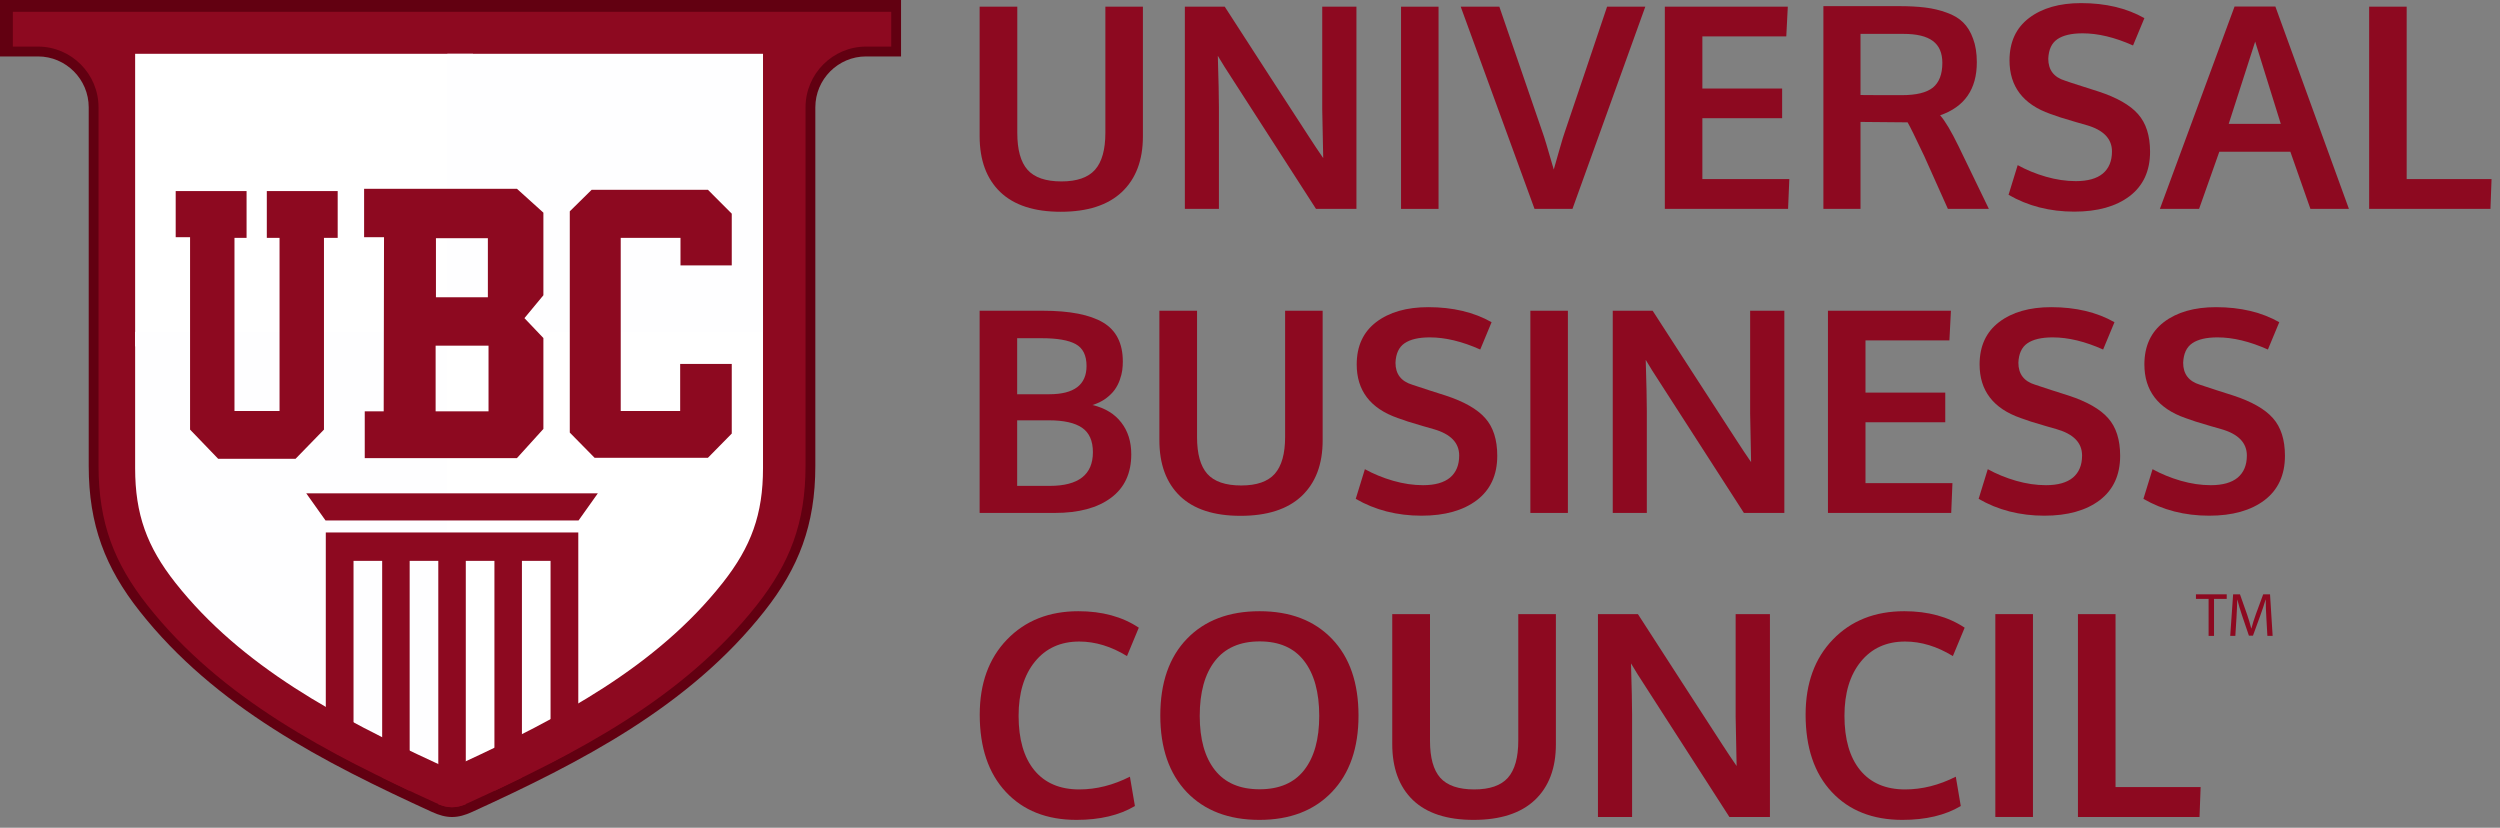 <svg xmlns="http://www.w3.org/2000/svg" width="148" height="49" viewBox="0 0 148 49" fill="none"><rect x="0" y="0" width="148" height="49" fill="#808080" stroke="none"/><path fill-rule="evenodd" clip-rule="evenodd" d="M26.76 48.075C26.423 48.075 26.087 47.983 25.684 47.799C19.306 44.883 12.915 41.613 8.489 35.999C6.506 33.483 5.542 31.019 5.542 27.58V6.352C5.542 4.533 4.063 3.049 2.25 3.049H0.469V0.406H53.051V3.049H51.269C49.456 3.049 47.977 4.533 47.977 6.352V27.58C47.977 31.019 47.013 33.483 45.03 35.999C40.604 41.613 34.214 44.883 27.835 47.799C27.433 47.983 27.096 48.075 26.76 48.075Z" fill="#8D0920"></path><path d="M26.76 48.367C26.57 48.367 26.378 48.341 26.175 48.288C25.982 48.238 25.781 48.163 25.564 48.064C22.366 46.601 19.163 45.049 16.2 43.156C13.227 41.256 10.498 39.015 8.263 36.179C7.252 34.897 6.501 33.626 6 32.234C5.499 30.84 5.252 29.333 5.252 27.581V6.353C5.252 5.524 4.915 4.771 4.371 4.225C3.827 3.68 3.077 3.341 2.25 3.341H0V0H53.342V3.341H51.27C50.443 3.341 49.693 3.679 49.149 4.225C48.605 4.771 48.268 5.524 48.268 6.353V27.581C48.268 29.333 48.021 30.84 47.52 32.234C47.02 33.626 46.268 34.897 45.257 36.179C43.022 39.015 40.294 41.256 37.321 43.156C34.357 45.049 31.154 46.602 27.956 48.064C27.739 48.163 27.539 48.238 27.346 48.288C27.143 48.341 26.951 48.367 26.76 48.367ZM26.32 47.726C26.47 47.765 26.614 47.785 26.76 47.785C26.906 47.785 27.05 47.765 27.201 47.726C27.36 47.684 27.53 47.621 27.716 47.536C30.896 46.082 34.078 44.54 37.01 42.667C39.934 40.799 42.614 38.598 44.804 35.82C45.776 34.586 46.498 33.367 46.976 32.039C47.453 30.712 47.688 29.268 47.688 27.581V6.353C47.688 5.363 48.09 4.464 48.739 3.813C49.388 3.162 50.283 2.758 51.27 2.758H52.761V0.698H0.76V2.758H2.251C3.237 2.758 4.133 3.162 4.782 3.813C5.431 4.464 5.833 5.363 5.833 6.353V27.581C5.833 29.268 6.068 30.712 6.545 32.039C7.022 33.367 7.744 34.586 8.717 35.82C10.907 38.598 13.587 40.799 16.511 42.667C19.443 44.541 22.625 46.082 25.805 47.536C25.991 47.621 26.16 47.684 26.32 47.726Z" fill="#620011"></path><path fill-rule="evenodd" clip-rule="evenodd" d="M8 3.184H28L27.941 20.231L8 20.508V3.184ZM45.17 18.664V27.716C45.17 30.444 44.472 32.362 42.791 34.495C38.855 39.487 33.066 42.53 27.412 45.143L26.585 45.526L26.189 45.307L26.097 18.664H45.17Z" fill="white"></path><path fill-rule="evenodd" clip-rule="evenodd" d="M26.482 45.478L25.759 45.144C20.105 42.53 14.314 39.487 10.379 34.496C8.697 32.363 8 30.445 8 27.716V19.646H26.482V45.478V45.478ZM26.482 3.184H45.17V19.646H26.482V3.184Z" fill="#FEFEFF"></path><path fill-rule="evenodd" clip-rule="evenodd" d="M19.287 31.523H34.235V44.269C33.693 44.576 33.145 44.874 32.593 45.165V33.205H30.898V46.033C30.357 46.302 29.814 46.565 29.27 46.825V33.205H27.575V47.615C27.281 47.731 27.021 47.789 26.761 47.789C26.501 47.789 26.241 47.731 25.947 47.615V33.205H24.252V46.825C23.708 46.565 23.165 46.302 22.624 46.033V33.205H20.929V45.166C20.377 44.874 19.829 44.576 19.287 44.269V31.523ZM19.272 30.813L18.13 29.205H35.392L34.249 30.813H19.272Z" fill="#8D0920"></path><path d="M17.497 27.16H12.915L11.252 25.432V14.043H10.401V11.313H14.597V14.082H13.881V24.332H16.549V14.082H15.795V11.313H19.991V14.082H19.179V25.432L17.497 27.16Z" fill="#8D0920"></path><path d="M30.603 27.12H21.593V24.352H22.715L22.734 14.043H21.555V11.176H30.603L32.169 12.59V17.479L31.047 18.834L32.169 20.012V25.392L30.603 27.12ZM28.882 14.102H25.808V17.597H28.882V14.102ZM28.921 20.464H25.789V24.352H28.921V20.464Z" fill="#8D0920"></path><path d="M40.266 21.544H43.32V25.667L41.909 27.101H35.2L33.731 25.608V12.511L35.026 11.235H41.909L43.32 12.649V15.712H40.285V14.082H36.747V24.332H40.266V21.544Z" fill="#8D0920"></path><path d="M62.798 12.537C61.224 12.537 60.03 12.148 59.216 11.369C58.401 10.584 57.994 9.481 57.994 8.06V0.396H60.224V7.872C60.224 8.869 60.426 9.596 60.831 10.053C61.241 10.511 61.91 10.74 62.839 10.74C63.752 10.74 64.413 10.511 64.823 10.053C65.233 9.59 65.438 8.86 65.438 7.864V0.396H67.66V8.076C67.66 9.487 67.244 10.584 66.413 11.369C65.583 12.148 64.378 12.537 62.798 12.537Z" fill="#8D0920"></path><path d="M70.144 12.366V0.396H72.505C72.931 1.061 73.797 2.4 75.103 4.416C76.41 6.431 77.205 7.657 77.489 8.092C77.571 8.218 77.71 8.43 77.907 8.73C78.109 9.024 78.251 9.234 78.334 9.359C78.295 7.491 78.276 6.521 78.276 6.45V0.396H80.301V12.366H77.907L72.488 3.95L72.095 3.305C72.138 4.743 72.16 5.753 72.16 6.336V12.366H70.144Z" fill="#8D0920"></path><path d="M82.941 12.366V0.396H85.162V12.366H82.941Z" fill="#8D0920"></path><path d="M90.844 12.366L86.474 0.396H88.761L91.303 7.79C91.401 8.046 91.628 8.795 91.983 10.037C92.005 9.95 92.106 9.593 92.287 8.967C92.467 8.335 92.584 7.948 92.639 7.807C92.705 7.621 93.12 6.393 93.885 4.122C94.65 1.845 95.068 0.603 95.139 0.396H97.402L93.09 12.366H90.844Z" fill="#8D0920"></path><path d="M98.558 12.366V0.396H105.838L105.748 2.153H100.78V5.241H105.502V6.998H100.78V10.601H105.928L105.854 12.366H98.558Z" fill="#8D0920"></path><path d="M107.945 12.366V0.363H112.396C113.003 0.363 113.528 0.391 113.97 0.445C114.418 0.5 114.842 0.6 115.241 0.747C115.645 0.889 115.971 1.082 116.217 1.327C116.468 1.573 116.665 1.894 116.807 2.292C116.954 2.684 117.028 3.149 117.028 3.689C117.028 5.279 116.304 6.325 114.856 6.826C115.151 7.158 115.517 7.774 115.954 8.673L117.741 12.366H115.315L113.913 9.236C113.383 8.114 113.055 7.45 112.929 7.243C112.836 7.237 112.527 7.235 112.003 7.235L110.142 7.218V12.366H107.945ZM112.593 5.633C113.446 5.633 114.058 5.483 114.429 5.184C114.801 4.879 114.987 4.391 114.987 3.721C114.987 3.133 114.798 2.7 114.421 2.422C114.044 2.144 113.468 2.006 112.691 2.006H110.142V5.625C110.224 5.625 110.631 5.628 111.363 5.633C112.096 5.633 112.506 5.633 112.593 5.633Z" fill="#8D0920"></path><path d="M122.8 12.529C121.351 12.529 120.053 12.197 118.906 11.532L119.447 9.776C119.96 10.059 120.518 10.288 121.119 10.462C121.726 10.636 122.316 10.723 122.89 10.723C123.595 10.723 124.128 10.573 124.488 10.274C124.849 9.969 125.029 9.533 125.029 8.967C125.029 8.215 124.527 7.695 123.521 7.406C123.45 7.384 123.25 7.327 122.923 7.235C122.595 7.137 122.286 7.044 121.996 6.957C121.712 6.864 121.507 6.793 121.381 6.744C119.769 6.178 118.963 5.121 118.963 3.574C118.963 2.49 119.348 1.654 120.119 1.066C120.895 0.478 121.922 0.184 123.201 0.184C124.65 0.184 125.898 0.48 126.948 1.074L126.276 2.692C125.204 2.213 124.21 1.973 123.291 1.973C122.63 1.973 122.13 2.09 121.791 2.324C121.458 2.553 121.28 2.937 121.258 3.476C121.258 4.141 121.589 4.574 122.25 4.775C122.382 4.824 122.704 4.931 123.218 5.094C123.731 5.257 124.065 5.364 124.218 5.413C125.316 5.772 126.101 6.219 126.571 6.753C127.046 7.286 127.284 8.03 127.284 8.983C127.284 10.121 126.879 10.998 126.071 11.614C125.262 12.224 124.171 12.529 122.8 12.529Z" fill="#8D0920"></path><path d="M127.866 12.366L132.285 0.388H134.703L139.056 12.366H136.777L135.589 8.983H131.383L130.186 12.366H127.866ZM131.94 7.333H135.023C134.039 4.19 133.534 2.567 133.506 2.463L131.94 7.333Z" fill="#8D0920"></path><path d="M140.253 12.366V0.396H142.475V10.601H147.5L147.435 12.366H140.253Z" fill="#8D0920"></path><path d="M57.994 30.366V18.396H61.741C63.331 18.396 64.517 18.628 65.299 19.09C66.08 19.553 66.471 20.324 66.471 21.403C66.471 21.577 66.46 21.749 66.438 21.917C66.416 22.086 66.367 22.28 66.29 22.497C66.214 22.71 66.113 22.903 65.987 23.078C65.862 23.252 65.687 23.424 65.463 23.592C65.239 23.756 64.976 23.884 64.675 23.976C65.419 24.156 65.987 24.502 66.381 25.014C66.774 25.52 66.971 26.147 66.971 26.893C66.971 28.021 66.569 28.881 65.766 29.475C64.968 30.069 63.861 30.366 62.446 30.366H57.994ZM60.216 28.764H62.142C63.847 28.764 64.7 28.1 64.7 26.771C64.7 26.101 64.487 25.619 64.061 25.325C63.634 25.03 62.976 24.883 62.085 24.883H60.216V28.764ZM60.216 23.339H62.118C63.588 23.339 64.323 22.781 64.323 21.664C64.323 21.038 64.11 20.608 63.684 20.373C63.263 20.139 62.59 20.022 61.667 20.022H60.216V23.339Z" fill="#8D0920"></path><path d="M73.439 30.537C71.865 30.537 70.671 30.148 69.857 29.369C69.042 28.584 68.635 27.481 68.635 26.06V18.396H70.865V25.872C70.865 26.869 71.067 27.596 71.472 28.053C71.882 28.511 72.551 28.74 73.48 28.74C74.393 28.74 75.054 28.511 75.464 28.053C75.874 27.59 76.079 26.86 76.079 25.864V18.396H78.301V26.076C78.301 27.487 77.885 28.584 77.055 29.369C76.224 30.148 75.019 30.537 73.439 30.537Z" fill="#8D0920"></path><path d="M84.154 30.529C82.706 30.529 81.408 30.197 80.26 29.532L80.801 27.776C81.315 28.059 81.872 28.288 82.474 28.462C83.08 28.636 83.67 28.723 84.244 28.723C84.949 28.723 85.482 28.573 85.843 28.274C86.204 27.969 86.384 27.533 86.384 26.967C86.384 26.215 85.881 25.695 84.876 25.406C84.804 25.384 84.605 25.327 84.277 25.235C83.949 25.137 83.64 25.044 83.351 24.957C83.066 24.864 82.862 24.793 82.736 24.744C81.124 24.178 80.317 23.121 80.317 21.574C80.317 20.49 80.703 19.654 81.473 19.066C82.249 18.478 83.277 18.184 84.556 18.184C86.004 18.184 87.253 18.48 88.302 19.074L87.63 20.692C86.559 20.213 85.564 19.973 84.646 19.973C83.985 19.973 83.485 20.09 83.146 20.324C82.812 20.553 82.635 20.937 82.613 21.476C82.613 22.141 82.944 22.574 83.605 22.775C83.736 22.824 84.058 22.93 84.572 23.094C85.086 23.257 85.419 23.364 85.572 23.413C86.671 23.772 87.455 24.219 87.925 24.753C88.401 25.286 88.638 26.03 88.638 26.983C88.638 28.121 88.234 28.998 87.425 29.614C86.616 30.224 85.526 30.529 84.154 30.529Z" fill="#8D0920"></path><path d="M90.598 30.366V18.396H92.819V30.366H90.598Z" fill="#8D0920"></path><path d="M95.475 30.366V18.396H97.837C98.263 19.061 99.129 20.401 100.435 22.416C101.742 24.431 102.537 25.657 102.821 26.093C102.903 26.218 103.042 26.43 103.239 26.73C103.441 27.024 103.583 27.234 103.665 27.359C103.627 25.491 103.608 24.521 103.608 24.45V18.396H105.633V30.366H103.239L97.82 21.95L97.427 21.305C97.47 22.743 97.492 23.753 97.492 24.336V30.366H95.475Z" fill="#8D0920"></path><path d="M108.215 30.366V18.396H115.495L115.405 20.153H110.437V23.241H115.159V24.998H110.437V28.601H115.585L115.512 30.366H108.215Z" fill="#8D0920"></path><path d="M121.029 30.529C119.58 30.529 118.282 30.197 117.135 29.532L117.676 27.776C118.19 28.059 118.747 28.288 119.348 28.462C119.955 28.636 120.545 28.723 121.119 28.723C121.824 28.723 122.357 28.573 122.718 28.274C123.078 27.969 123.259 27.533 123.259 26.967C123.259 26.215 122.756 25.695 121.75 25.406C121.679 25.384 121.48 25.327 121.152 25.235C120.824 25.137 120.515 25.044 120.225 24.957C119.941 24.864 119.736 24.793 119.611 24.744C117.998 24.178 117.192 23.121 117.192 21.574C117.192 20.49 117.577 19.654 118.348 19.066C119.124 18.478 120.152 18.184 121.431 18.184C122.879 18.184 124.128 18.48 125.177 19.074L124.505 20.692C123.434 20.213 122.439 19.973 121.521 19.973C120.859 19.973 120.359 20.09 120.02 20.324C119.687 20.553 119.509 20.937 119.488 21.476C119.488 22.141 119.818 22.574 120.48 22.775C120.611 22.824 120.933 22.93 121.447 23.094C121.961 23.257 122.294 23.364 122.447 23.413C123.546 23.772 124.33 24.219 124.8 24.753C125.275 25.286 125.513 26.03 125.513 26.983C125.513 28.121 125.109 28.998 124.3 29.614C123.491 30.224 122.401 30.529 121.029 30.529Z" fill="#8D0920"></path><path d="M130.784 30.529C129.336 30.529 128.038 30.197 126.89 29.532L127.431 27.776C127.945 28.059 128.503 28.288 129.104 28.462C129.711 28.636 130.301 28.723 130.875 28.723C131.58 28.723 132.113 28.573 132.473 28.274C132.834 27.969 133.014 27.533 133.014 26.967C133.014 26.215 132.512 25.695 131.506 25.406C131.435 25.384 131.235 25.327 130.907 25.235C130.58 25.137 130.271 25.044 129.981 24.957C129.697 24.864 129.492 24.793 129.366 24.744C127.754 24.178 126.948 23.121 126.948 21.574C126.948 20.49 127.333 19.654 128.104 19.066C128.88 18.478 129.907 18.184 131.186 18.184C132.635 18.184 133.883 18.48 134.933 19.074L134.26 20.692C133.189 20.213 132.195 19.973 131.276 19.973C130.615 19.973 130.115 20.09 129.776 20.324C129.443 20.553 129.265 20.937 129.243 21.476C129.243 22.141 129.574 22.574 130.235 22.775C130.366 22.824 130.689 22.93 131.203 23.094C131.716 23.257 132.05 23.364 132.203 23.413C133.301 23.772 134.086 24.219 134.556 24.753C135.031 25.286 135.269 26.03 135.269 26.983C135.269 28.121 134.864 28.998 134.056 29.614C133.247 30.224 132.156 30.529 130.784 30.529Z" fill="#8D0920"></path><path d="M63.727 48.537C61.969 48.537 60.575 47.985 59.545 46.881C58.515 45.777 58 44.253 58 42.307C58 40.46 58.537 38.979 59.611 37.864C60.69 36.744 62.1 36.184 63.842 36.184C65.25 36.184 66.442 36.509 67.417 37.159L66.718 38.84C65.782 38.266 64.839 37.979 63.892 37.979C62.785 37.979 61.909 38.378 61.262 39.176C60.621 39.968 60.301 41.034 60.301 42.373C60.301 43.761 60.61 44.835 61.229 45.594C61.854 46.354 62.741 46.734 63.892 46.734C64.9 46.734 65.899 46.482 66.891 45.98L67.187 47.717C66.266 48.264 65.113 48.537 63.727 48.537Z" fill="#8D0920"></path><path d="M71.92 45.586C72.517 46.346 73.399 46.725 74.566 46.725C75.733 46.725 76.612 46.348 77.203 45.594C77.8 44.835 78.099 43.764 78.099 42.381C78.099 40.982 77.8 39.897 77.203 39.127C76.612 38.356 75.735 37.971 74.574 37.971C73.407 37.971 72.522 38.359 71.92 39.135C71.323 39.905 71.024 40.987 71.024 42.381C71.024 43.758 71.323 44.826 71.92 45.586ZM74.557 48.537C72.744 48.537 71.312 47.991 70.26 46.898C69.214 45.799 68.69 44.285 68.69 42.356C68.69 40.416 69.216 38.902 70.268 37.815C71.32 36.727 72.752 36.184 74.566 36.184C76.379 36.184 77.809 36.73 78.855 37.823C79.901 38.911 80.424 40.424 80.424 42.364C80.424 44.283 79.898 45.791 78.847 46.889C77.795 47.988 76.365 48.537 74.557 48.537Z" fill="#8D0920"></path><path d="M87.236 48.537C85.659 48.537 84.462 48.146 83.645 47.365C82.829 46.578 82.421 45.471 82.421 44.045V36.356H84.656V43.856C84.656 44.856 84.859 45.586 85.264 46.045C85.675 46.504 86.346 46.734 87.278 46.734C88.192 46.734 88.855 46.504 89.266 46.045C89.677 45.581 89.882 44.848 89.882 43.848V36.356H92.109V44.061C92.109 45.477 91.693 46.578 90.86 47.365C90.028 48.146 88.82 48.537 87.236 48.537Z" fill="#8D0920"></path><path d="M94.599 48.365V36.356H96.965C97.393 37.023 98.261 38.367 99.57 40.389C100.88 42.411 101.677 43.641 101.961 44.078C102.044 44.203 102.183 44.417 102.38 44.717C102.583 45.012 102.726 45.223 102.808 45.348C102.769 43.474 102.75 42.501 102.75 42.43V36.356H104.78V48.365H102.38L96.949 39.922L96.555 39.274C96.598 40.717 96.62 41.73 96.62 42.315V48.365H94.599Z" fill="#8D0920"></path><path d="M112.619 48.537C110.861 48.537 109.466 47.985 108.436 46.881C107.407 45.777 106.892 44.253 106.892 42.307C106.892 40.46 107.429 38.979 108.502 37.864C109.581 36.744 110.992 36.184 112.734 36.184C114.142 36.184 115.333 36.509 116.308 37.159L115.61 38.84C114.673 38.266 113.731 37.979 112.783 37.979C111.677 37.979 110.8 38.378 110.154 39.176C109.513 39.968 109.192 41.034 109.192 42.373C109.192 43.761 109.502 44.835 110.121 45.594C110.745 46.354 111.633 46.734 112.783 46.734C113.791 46.734 114.791 46.482 115.783 45.98L116.078 47.717C115.158 48.264 114.005 48.537 112.619 48.537Z" fill="#8D0920"></path><path d="M118.124 48.365V36.356H120.351V48.365H118.124Z" fill="#8D0920"></path><path d="M123.014 48.365V36.356H125.24V46.594H130.277L130.212 48.365H123.014Z" fill="#8D0920"></path><path d="M130.748 35.454H130V35.184H131.822V35.454H131.07V37.645H130.749V35.454H130.748Z" fill="#8D0920"></path><path d="M134.168 36.564C134.15 36.221 134.128 35.809 134.131 35.501H134.121C134.037 35.79 133.935 36.097 133.811 36.436L133.376 37.63H133.135L132.737 36.458C132.621 36.111 132.522 35.793 132.452 35.501H132.445C132.438 35.809 132.42 36.221 132.398 36.589L132.332 37.645H132.029L132.201 35.184H132.606L133.026 36.373C133.128 36.676 133.212 36.947 133.274 37.203H133.284C133.347 36.954 133.434 36.684 133.543 36.373L133.981 35.184H134.386L134.54 37.645H134.229L134.168 36.564Z" fill="#8D0920"></path></svg>